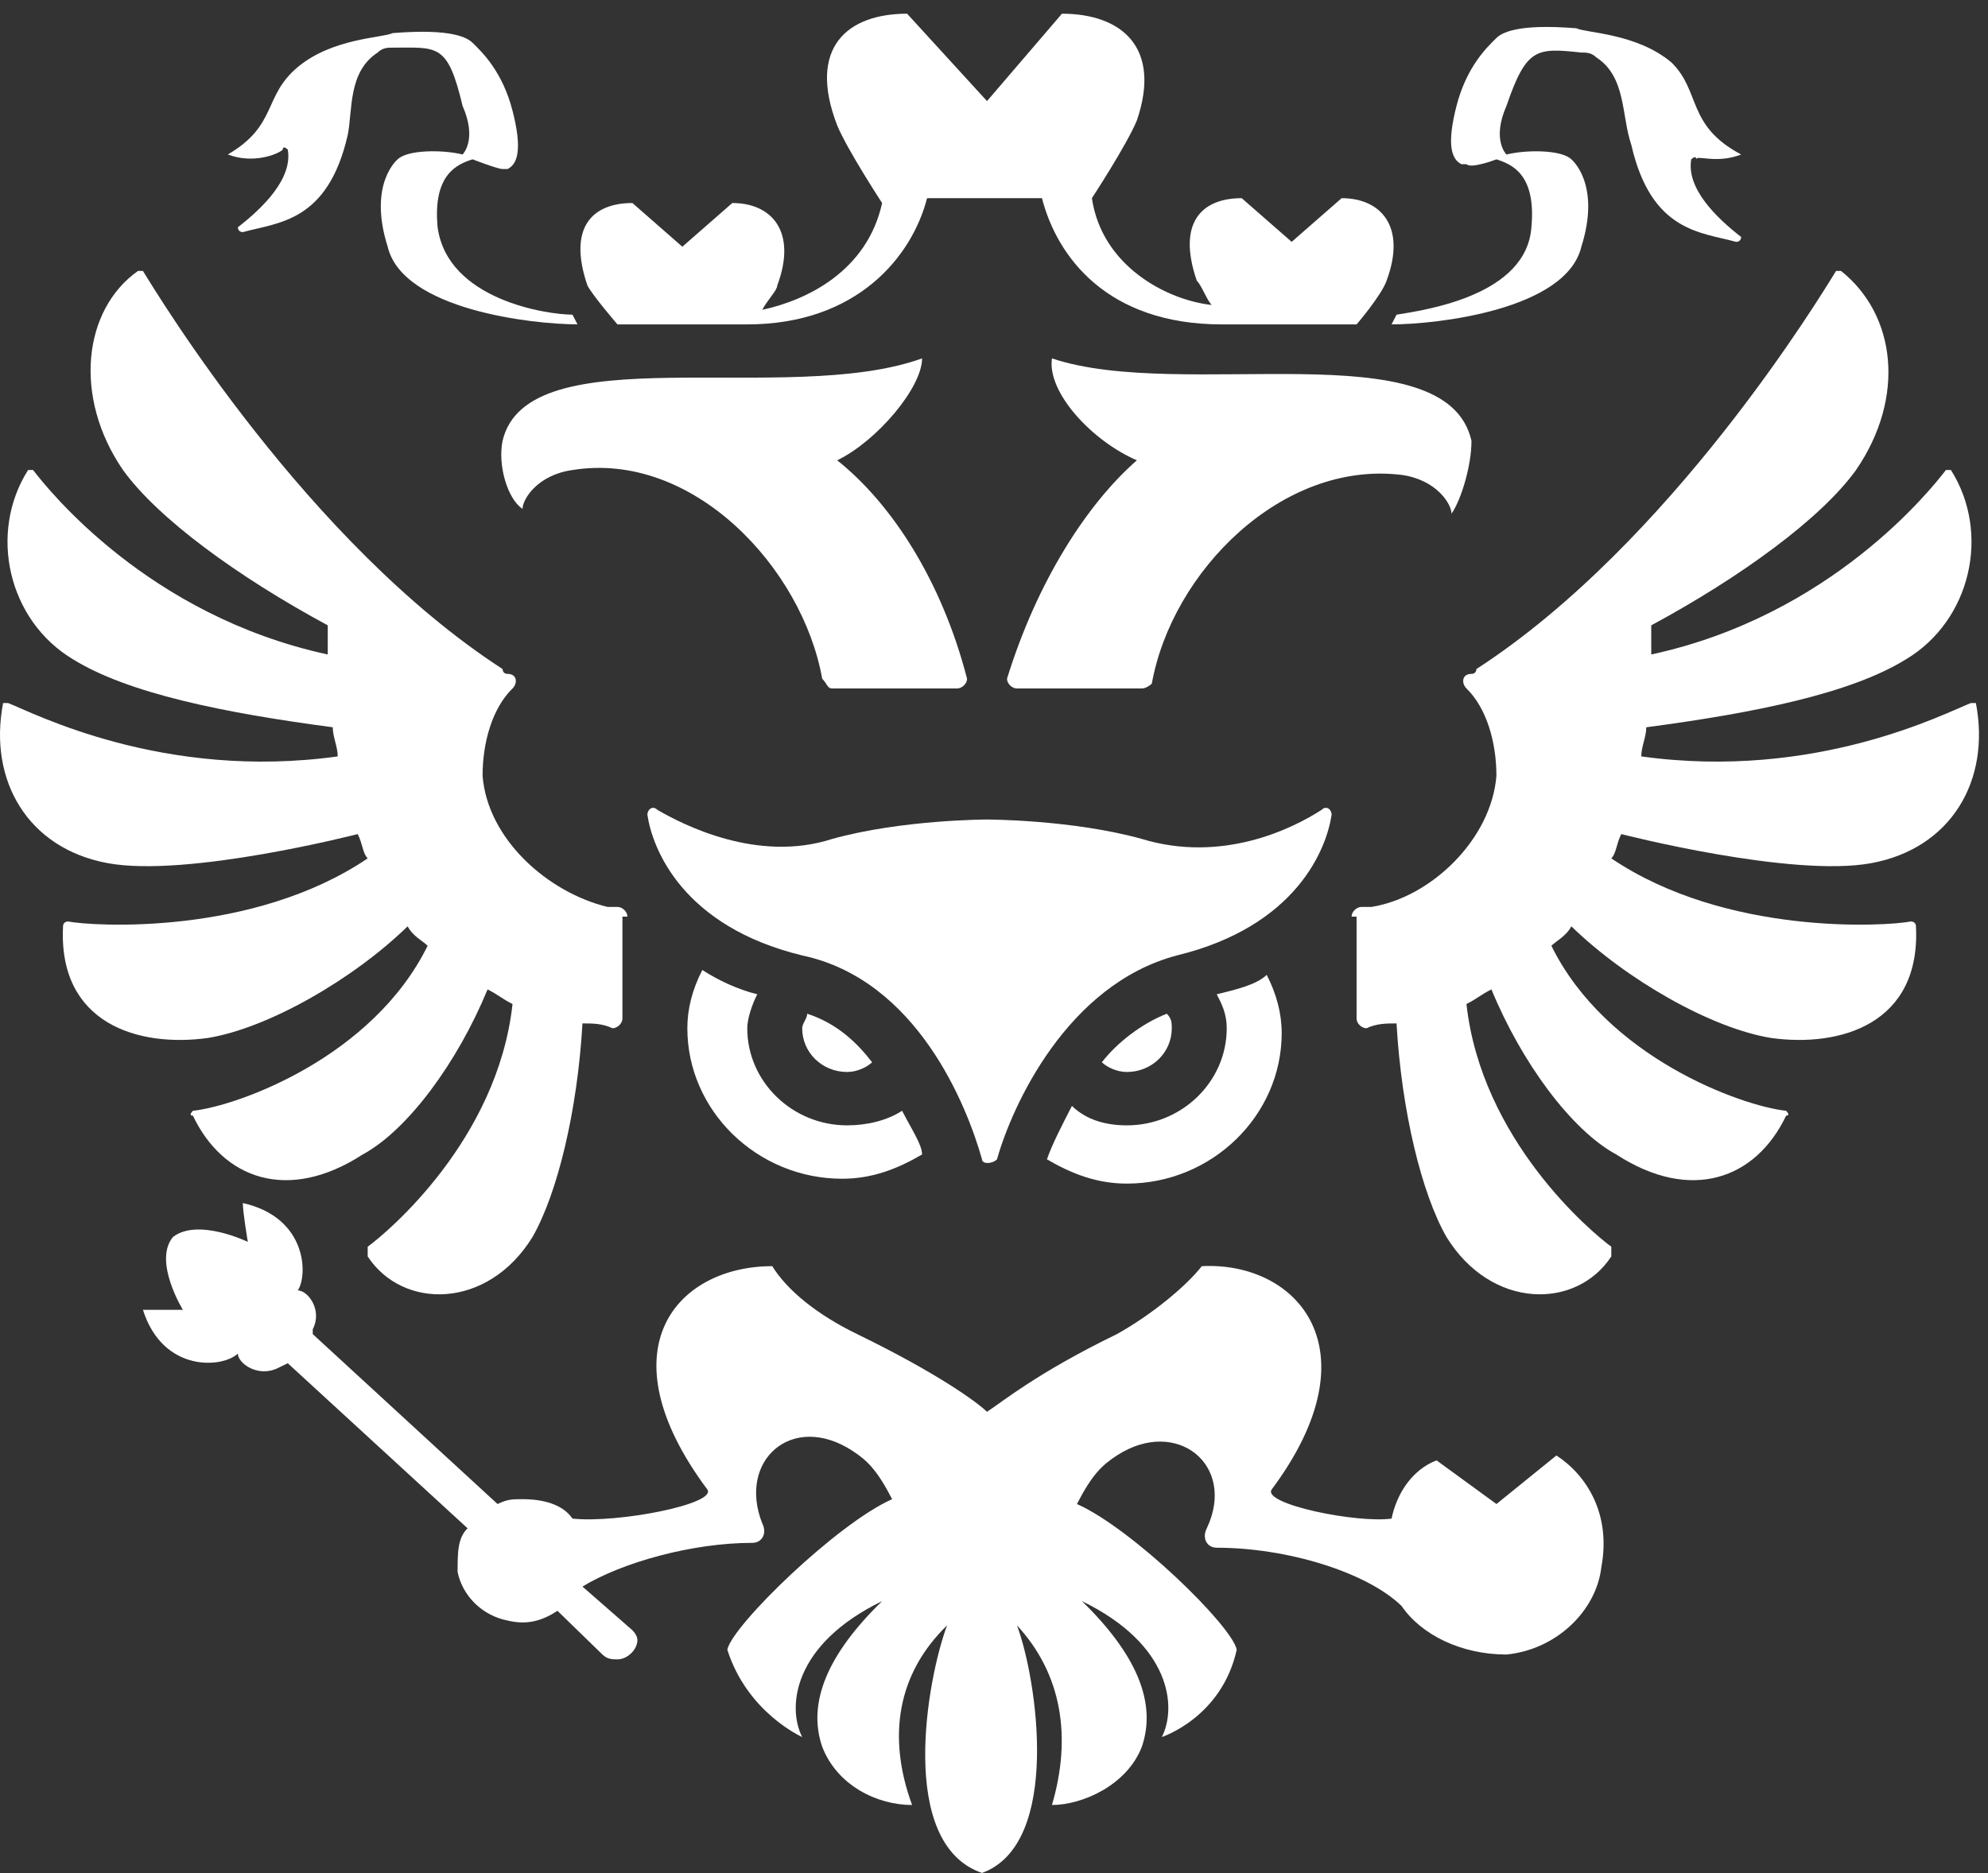 <?xml version="1.0" encoding="UTF-8"?> <svg xmlns="http://www.w3.org/2000/svg" width="87" height="82" viewBox="0 0 87 82" fill="none"><rect x="0" y="0" width="87" height="82" fill="#333333" stroke="none"/><path d="M59.149 40.124C59.149 39.911 59.367 39.699 59.586 39.699C59.805 39.699 59.805 39.699 60.023 39.699C62.646 39.274 65.269 36.724 65.487 33.961C65.487 32.474 65.05 30.986 64.176 30.136C63.958 29.924 63.958 29.499 64.395 29.499C64.613 29.499 64.613 29.286 64.613 29.286C73.138 23.761 79.695 12.924 80.35 11.861C80.35 11.861 80.35 11.861 80.569 11.861C82.973 13.774 83.41 17.386 81.225 20.574C79.695 22.699 76.198 25.249 72.263 27.374C72.263 27.799 72.263 28.224 72.263 28.649C80.132 26.949 84.503 21.424 85.159 20.574H85.377C87.126 23.336 86.252 27.161 83.41 28.861C81.006 30.349 76.853 31.199 72.045 31.836C72.045 32.261 71.826 32.686 71.826 33.111C79.476 34.174 85.159 31.199 86.252 30.774H86.47C87.126 34.174 85.377 37.149 81.88 37.786C78.383 38.424 70.952 36.511 70.952 36.511C70.733 36.936 70.733 37.361 70.515 37.574C75.542 40.974 82.536 40.549 83.629 40.336C83.629 40.336 83.847 40.336 83.847 40.549C84.066 44.799 80.569 45.861 77.509 45.436C74.886 45.011 71.17 42.886 68.766 40.549C68.547 40.974 68.11 41.186 67.892 41.399C70.296 46.286 76.198 48.411 78.165 48.624C78.165 48.624 78.383 48.836 78.165 48.836C76.853 51.599 74.012 52.661 70.733 50.536C68.766 49.474 66.58 46.499 65.269 43.311C64.832 43.524 64.613 43.736 64.176 43.949C64.832 49.899 69.64 53.936 70.515 54.574C70.515 54.574 70.515 54.574 70.515 54.786C70.515 54.786 70.515 54.786 70.515 54.999C68.985 57.336 65.269 57.336 63.302 54.149C62.209 52.236 61.335 48.624 61.116 44.799C60.679 44.799 60.242 44.799 59.805 45.011C59.586 45.011 59.367 44.799 59.367 44.586V40.124H59.149Z" fill="white"></path><path d="M27.457 40.124C27.457 39.911 27.239 39.699 27.02 39.699C26.802 39.699 26.802 39.699 26.583 39.699C23.96 39.061 21.337 36.724 21.119 33.961C21.119 32.474 21.556 30.986 22.43 30.136C22.649 29.924 22.649 29.499 22.212 29.499C21.993 29.499 21.993 29.286 21.993 29.286C13.469 23.761 6.912 12.924 6.256 11.861C6.256 11.861 6.256 11.861 6.037 11.861C3.633 13.561 3.196 17.386 5.382 20.574C6.912 22.699 10.409 25.249 14.343 27.374C14.343 27.799 14.343 28.224 14.343 28.649C6.474 26.949 2.103 21.424 1.447 20.574H1.229C-0.52 23.336 0.354 27.161 3.196 28.861C5.6 30.349 9.753 31.199 14.562 31.836C14.562 32.261 14.78 32.686 14.78 33.111C7.13 34.174 1.447 31.199 0.354 30.774H0.136C-0.52 34.174 1.229 37.149 4.726 37.786C8.223 38.424 15.654 36.511 15.654 36.511C15.873 36.936 15.873 37.361 16.091 37.574C11.064 40.974 4.07 40.549 2.977 40.336C2.977 40.336 2.759 40.336 2.759 40.549C2.54 44.799 6.037 45.861 9.097 45.436C11.72 45.011 15.436 42.886 17.84 40.549C18.059 40.974 18.496 41.186 18.714 41.399C16.31 46.286 10.409 48.411 8.442 48.624C8.442 48.624 8.223 48.836 8.442 48.836C9.753 51.599 12.594 52.661 15.873 50.536C17.84 49.474 20.026 46.499 21.337 43.311C21.774 43.524 21.993 43.736 22.43 43.949C21.774 49.899 16.966 53.936 16.091 54.574C16.091 54.574 16.091 54.574 16.091 54.786C16.091 54.786 16.091 54.786 16.091 54.999C17.622 57.336 21.337 57.336 23.304 54.149C24.397 52.236 25.271 48.624 25.49 44.799C25.927 44.799 26.364 44.799 26.802 45.011C27.02 45.011 27.239 44.799 27.239 44.586V40.124H27.457Z" fill="white"></path><path d="M27.02 14.2H32.703C37.511 14.2 39.916 11.225 40.571 8.675H45.599C46.254 11.225 48.44 14.2 53.467 14.2H59.369C59.369 14.2 60.461 12.925 60.68 12.287C61.554 9.95 60.461 8.675 58.713 8.675L56.527 10.587L54.341 8.675C52.593 8.675 51.5 9.737 52.374 12.287C52.593 12.5 52.811 13.137 53.03 13.35C51.063 13.137 48.221 11.65 47.784 8.675C47.784 8.675 49.314 6.337 49.751 5.275C50.844 2.087 49.096 0.6 46.473 0.6L43.194 4.425L39.697 0.6C37.074 0.6 35.326 2.087 36.637 5.487C37.074 6.55 38.604 8.887 38.604 8.887C37.949 11.862 35.326 13.137 33.359 13.562C33.577 13.137 34.014 12.712 34.014 12.5C34.889 10.162 33.796 8.887 32.047 8.887L29.861 10.8L27.676 8.887C25.927 8.887 24.834 9.95 25.709 12.5C25.927 12.925 27.02 14.2 27.02 14.2Z" fill="white"></path><path d="M36.419 30.137H41.883C42.102 30.137 42.321 29.925 42.321 29.712C41.228 25.462 39.042 22.062 36.638 20.15C38.386 19.3 40.353 16.962 40.353 15.688C34.452 17.812 23.086 14.625 21.993 19.3C21.775 20.363 22.212 21.85 22.868 22.275C22.868 21.85 23.523 20.788 25.053 20.575C30.299 19.725 35.108 24.825 35.982 29.712C36.2 29.925 36.2 30.137 36.419 30.137Z" fill="white"></path><path d="M64.396 19.3C63.303 14.412 51.719 17.6 46.036 15.688C45.817 17.175 47.785 19.3 49.752 20.15C47.566 22.062 45.38 25.462 44.069 29.712C44.069 29.925 44.287 30.137 44.506 30.137H49.97C50.189 30.137 50.407 29.925 50.407 29.925C51.282 25.038 56.09 20.15 61.336 20.788C62.866 21 63.522 22.062 63.522 22.488C63.959 21.85 64.396 20.363 64.396 19.3Z" fill="white"></path><path d="M49.97 36.724C46.91 35.874 43.194 35.874 43.194 35.874C43.194 35.874 39.478 35.874 36.418 36.724C33.14 37.787 29.861 36.087 28.768 35.449C28.55 35.237 28.331 35.449 28.331 35.662C28.55 37.149 29.861 40.549 35.107 41.824C40.134 42.887 42.32 48.412 42.975 50.749C42.975 50.962 43.413 50.962 43.631 50.749C44.287 48.412 46.691 43.099 51.5 41.824C56.745 40.549 58.057 37.149 58.275 35.662C58.275 35.449 58.057 35.237 57.838 35.449C56.527 36.299 53.467 37.787 49.97 36.724Z" fill="white"></path><path d="M48.22 46.5C48.439 46.712 48.876 46.925 49.313 46.925C50.406 46.925 51.28 46.075 51.28 45.013C51.28 44.8 51.28 44.587 51.062 44.375C49.969 44.8 48.876 45.65 48.22 46.5Z" fill="white"></path><path d="M53.248 43.524C53.467 43.949 53.685 44.374 53.685 45.011C53.685 47.349 51.718 49.261 49.314 49.261C48.44 49.261 47.566 49.049 46.91 48.411C46.473 49.261 46.035 50.111 45.817 50.749C46.91 51.386 48.003 51.811 49.314 51.811C53.03 51.811 56.09 48.836 56.09 45.224C56.09 44.374 55.871 43.524 55.434 42.674C54.997 43.099 54.123 43.311 53.248 43.524Z" fill="white"></path><path d="M39.478 48.623C38.822 49.048 37.948 49.261 37.074 49.261C34.67 49.261 32.702 47.348 32.702 45.011C32.702 44.586 32.921 43.948 33.14 43.523C32.265 43.311 31.391 42.886 30.735 42.461C30.298 43.311 30.08 44.161 30.08 45.011C30.08 48.623 33.14 51.598 36.855 51.598C38.167 51.598 39.26 51.173 40.352 50.536C40.352 50.111 39.915 49.473 39.478 48.623Z" fill="white"></path><path d="M35.325 44.375C35.325 44.587 35.106 44.8 35.106 45.013C35.106 46.075 35.98 46.925 37.073 46.925C37.51 46.925 37.947 46.712 38.166 46.5C37.51 45.65 36.636 44.8 35.325 44.375Z" fill="white"></path><path fill-rule="evenodd" clip-rule="evenodd" d="M76.198 6.763C76.417 6.763 76.417 6.763 76.198 6.763C73.794 5.488 74.45 4 73.138 2.725C71.608 1.45 69.423 1.45 68.986 1.238C66.363 1.025 65.707 1.45 65.488 1.663C65.051 2.088 64.177 2.938 63.74 4.638C63.303 6.338 63.521 6.975 63.958 7.188H64.177C64.396 7.4 65.488 6.975 65.488 6.975C66.144 7.188 67.237 7.613 67.018 9.95C66.8 12.925 62.428 13.563 61.117 13.775L60.898 14.2C62.866 14.2 68.548 13.563 69.204 10.8C70.078 8.038 68.767 6.975 68.767 6.975C68.33 6.55 66.8 6.55 65.926 6.763C65.926 6.763 65.27 6.125 65.926 4.638C66.8 2.088 67.237 2.088 69.204 2.3C69.423 2.3 69.641 2.3 69.86 2.513C71.171 3.363 70.953 5.063 71.39 6.338C72.264 10.163 74.45 10.163 75.98 10.588C76.198 10.588 76.198 10.375 76.198 10.375C75.106 9.525 73.794 8.25 74.013 6.975C74.013 6.975 74.231 6.763 74.231 6.975C74.231 6.763 75.106 7.188 76.198 6.763Z" fill="white"></path><path fill-rule="evenodd" clip-rule="evenodd" d="M9.972 6.761C9.753 6.761 9.753 6.761 9.972 6.761C12.157 5.486 11.502 4.211 13.031 2.936C14.562 1.661 16.747 1.661 17.184 1.449C19.807 1.236 20.463 1.661 20.681 1.874C21.119 2.299 21.993 3.149 22.43 4.849C22.867 6.549 22.649 7.186 22.212 7.399H21.993C21.774 7.399 20.681 6.974 20.681 6.974C20.026 7.186 18.933 7.611 19.151 9.949C19.589 13.136 23.96 13.774 25.053 13.774L25.272 14.198C23.304 14.198 17.622 13.561 16.966 10.799C16.091 8.036 17.403 6.974 17.403 6.974C17.84 6.549 19.37 6.549 20.244 6.761C20.244 6.761 20.9 6.124 20.244 4.636C19.589 1.874 19.151 2.086 17.184 2.086C16.966 2.086 16.747 2.086 16.529 2.299C15.217 3.149 15.436 4.849 15.217 5.911C14.343 9.736 12.157 9.736 10.627 10.161C10.409 10.161 10.409 9.949 10.409 9.949C11.502 9.099 12.813 7.824 12.594 6.549C12.594 6.549 12.376 6.336 12.376 6.549C12.157 6.761 11.064 7.186 9.972 6.761Z" fill="white"></path><path d="M68.112 63.712L65.489 65.837L62.866 63.925C61.773 64.35 61.117 65.412 60.899 66.475C59.369 66.687 55.216 65.837 55.653 65.2C60.243 59.037 56.746 55.212 52.593 55.425C51.937 56.275 50.407 57.55 48.877 58.4C45.38 60.1 43.85 61.375 43.194 61.8C42.757 61.375 41.009 60.1 37.512 58.4C35.763 57.55 34.452 56.487 33.796 55.425C29.643 55.425 26.364 59.037 30.954 65.2C31.392 65.837 27.02 66.687 25.053 66.475C24.616 65.837 23.742 65.625 22.867 65.625C22.43 65.625 22.212 65.625 21.774 65.837L13.687 58.4V58.187C14.124 57.337 13.469 56.487 13.032 56.487C13.469 55.85 13.469 53.3 10.627 52.662C10.627 53.087 10.846 54.362 10.846 54.362C10.846 54.362 8.66 53.3 7.567 54.15C6.693 55.212 8.004 57.337 8.004 57.337C8.004 57.337 6.912 57.337 6.256 57.337C7.13 60.1 9.753 59.887 10.409 59.25C10.409 59.675 11.283 60.312 12.157 59.887L12.594 59.675L20.463 66.9C20.026 67.325 20.026 67.962 20.026 68.812C20.244 69.875 21.119 70.725 22.212 70.937C23.086 71.15 23.742 70.937 24.397 70.512L26.364 72.425C26.583 72.637 26.802 72.637 27.02 72.637C27.457 72.637 27.895 72.212 27.895 71.787C27.895 71.575 27.676 71.362 27.676 71.362L25.49 69.45C27.239 68.387 30.299 67.537 32.922 67.537C33.359 67.537 33.577 67.112 33.359 66.687C32.266 63.925 34.67 61.8 37.293 63.5C37.949 63.925 38.386 64.35 39.042 65.625C36.637 66.687 32.047 71.15 31.829 72.212C32.703 74.975 35.107 76.037 35.107 76.037C34.452 74.762 34.67 72 38.605 70.087C36.2 72.425 35.326 74.55 35.982 76.462C36.637 78.162 38.386 79.012 39.916 79.012C38.823 76.037 39.26 73.275 41.446 71.15C40.572 73.487 39.26 80.712 42.976 81.987C46.473 80.712 45.38 73.487 44.506 71.15C46.473 73.275 46.91 76.037 46.036 79.012C47.347 79.012 49.315 78.162 49.97 76.462C50.626 74.55 49.752 72.425 47.347 70.087C51.282 72 51.5 74.762 50.844 76.037C50.844 76.037 53.467 75.187 54.123 72.212C53.904 71.15 49.533 66.9 47.129 65.837C47.785 64.562 48.222 64.137 48.877 63.712C51.5 62.012 54.123 64.137 52.812 66.9C52.593 67.325 52.812 67.75 53.249 67.75C56.309 67.75 59.806 68.812 61.336 70.3C62.21 71.575 63.959 72.425 65.926 72.425C68.112 72.212 69.86 70.512 70.079 68.6C70.516 66.262 69.423 64.562 68.112 63.712Z" fill="white"></path></svg> 